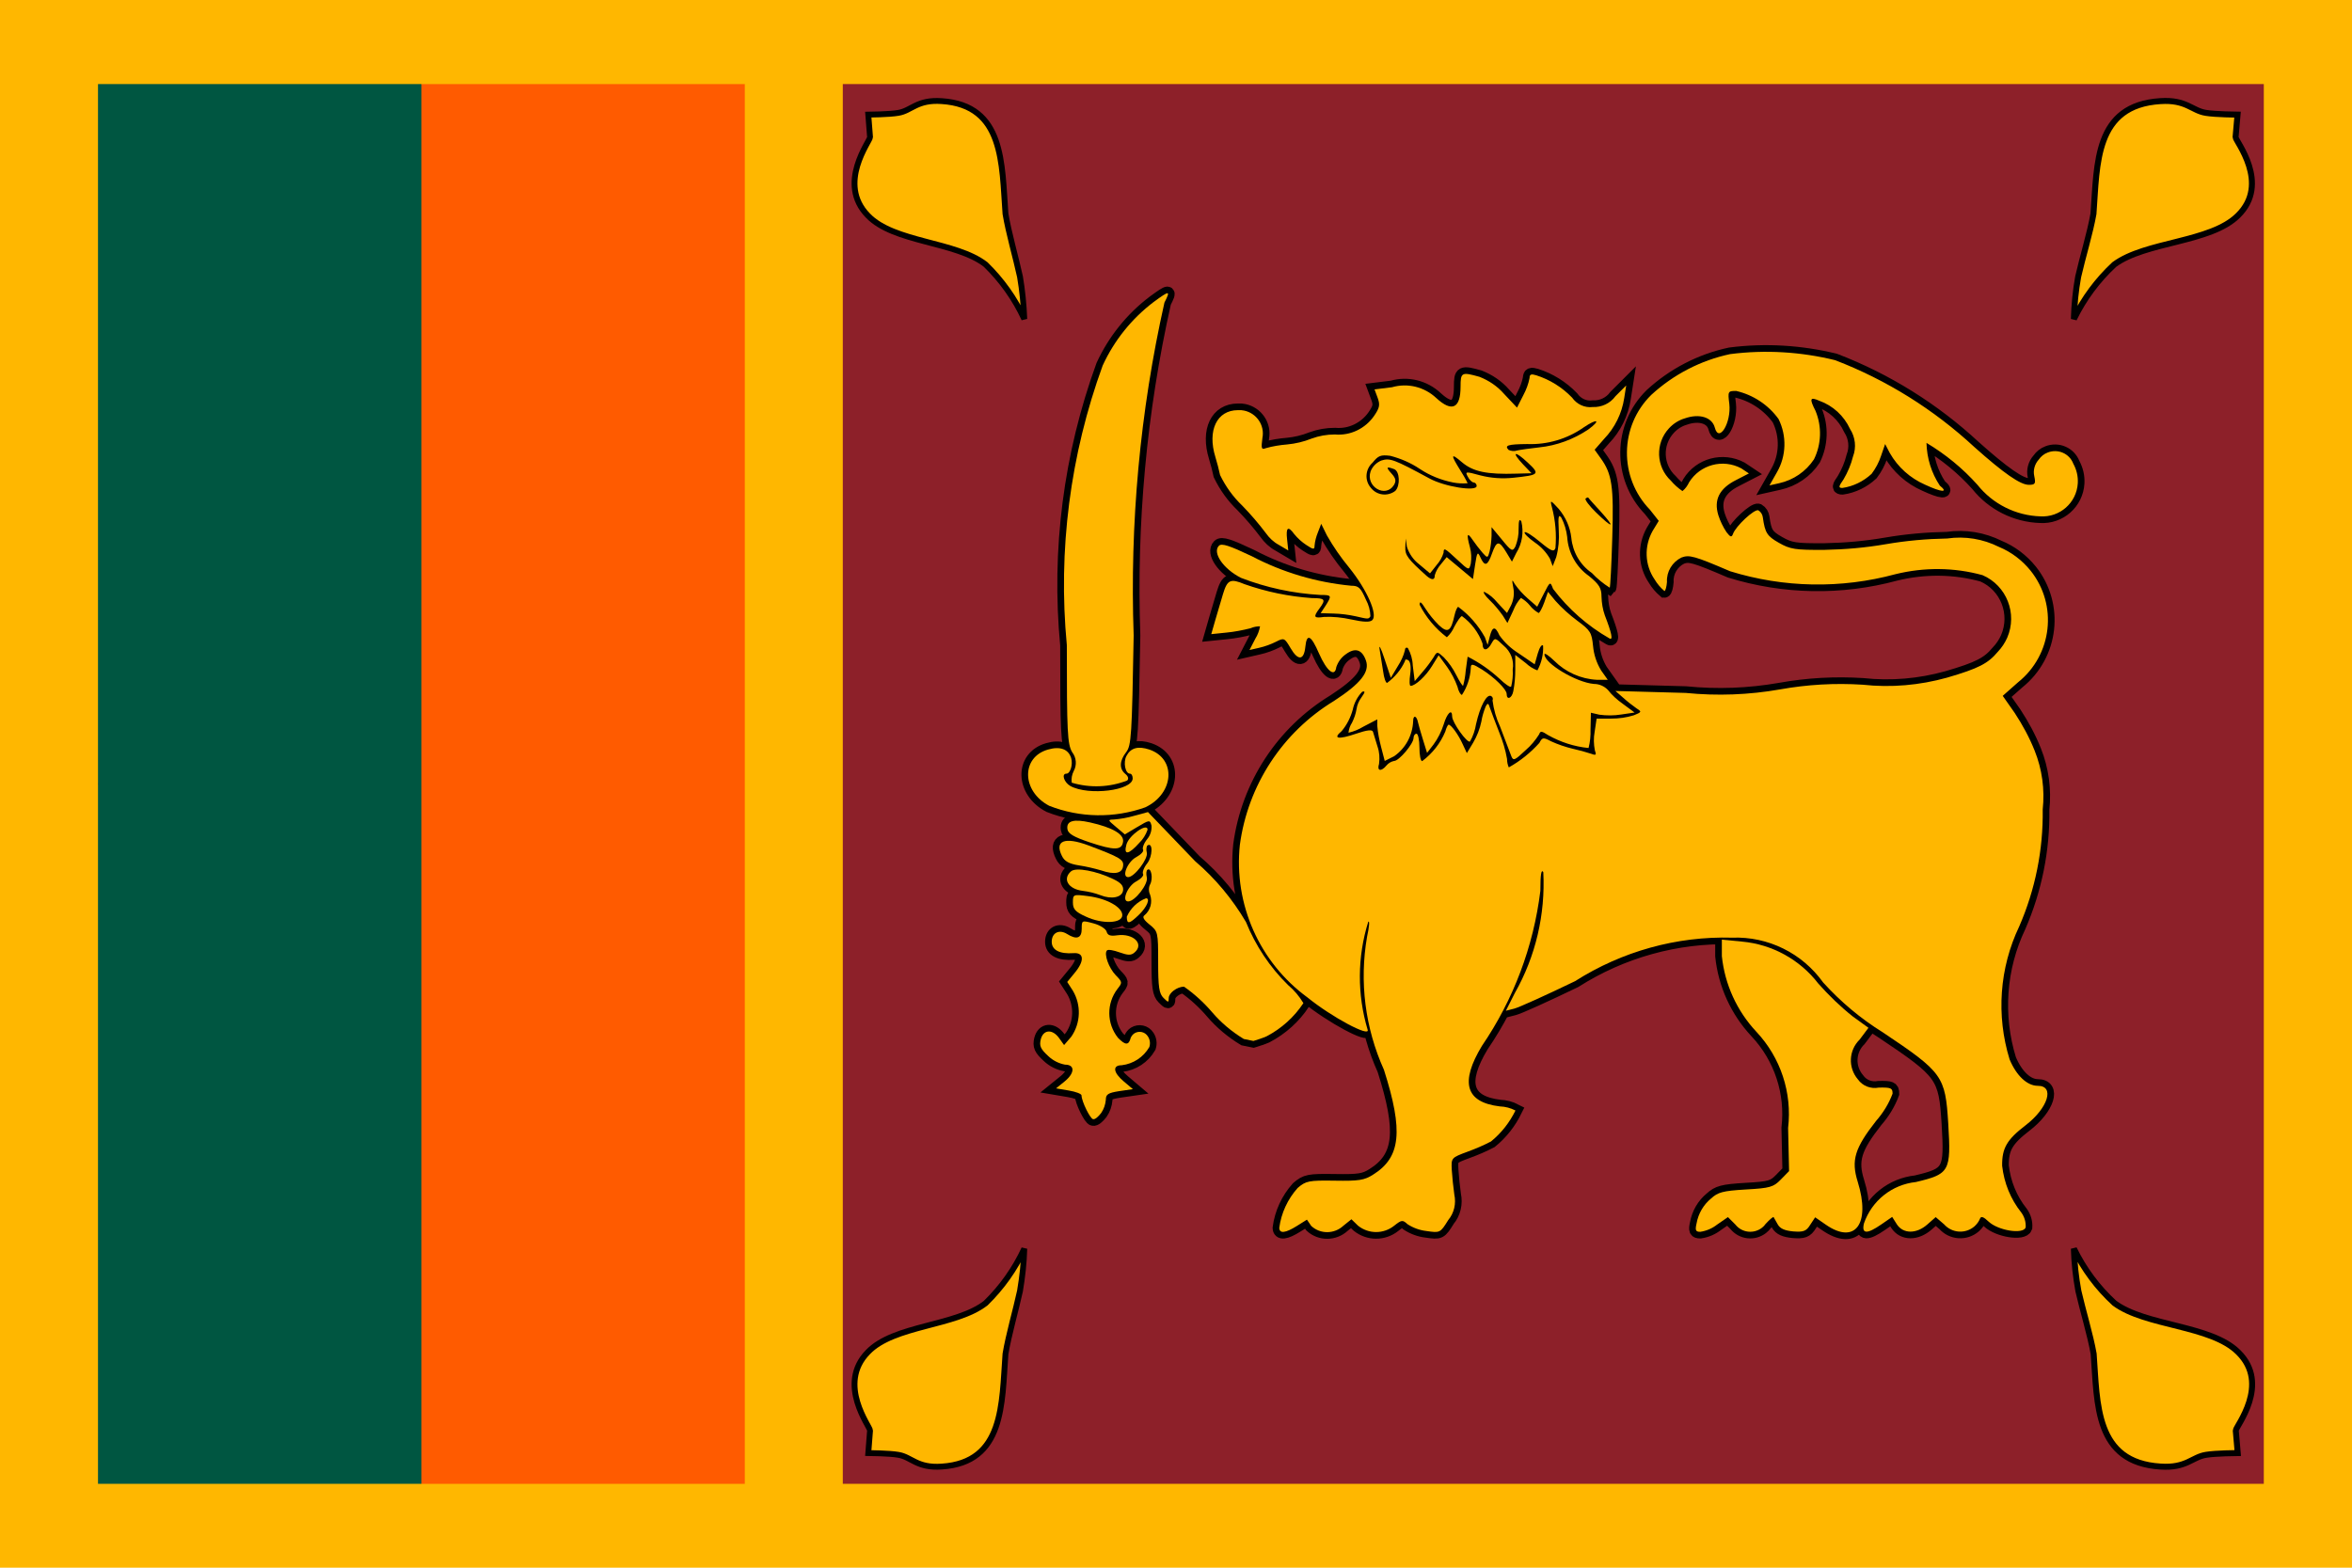 <?xml version="1.0" encoding="utf-8"?>
<!-- Generator: Adobe Illustrator 22.0.1, SVG Export Plug-In . SVG Version: 6.00 Build 0)  -->
<svg version="1.2" baseProfile="tiny" id="Layer_1" xmlns="http://www.w3.org/2000/svg" xmlns:xlink="http://www.w3.org/1999/xlink"
	 x="0px" y="0px" viewBox="0 0 1200 800" xml:space="preserve">
<g id="Layer_2_1_">
	<g id="Layer_1-2">
		<g id="Layer_2-2">
			<g id="_0">
				<rect fill="#FFB700" width="1200" height="800"/>
				<path fill="#FF5B00" d="M50,400L215,42.9h165v714.3H215L50,400z"/>
				<rect x="50" y="42.9" fill="#005641" width="165" height="714.3"/>
				<rect x="430" y="42.9" fill="#8D2029" width="725" height="714.3"/>
				<path id="leaf" fill="#FFB700" stroke="#000000" stroke-width="3.055" d="M1058.1,637.2c5.1,10.5,12.1,19.9,20.7,27.8
					c16.1,11.9,49.1,11.1,63.1,25c16.8,16.4-1.3,38.1-1.2,40l1,11.5c0,0-11.3,0.1-16.1,0.9c-7.2,1.1-10,6.9-23.3,6
					c-33.5-2.1-32.2-32-34.1-57.5c-1.7-9.7-5.6-22.4-7.8-32.1C1059.1,651.7,1058.3,644.5,1058.1,637.2L1058.1,637.2z"/>
				<path id="leaf-2" fill="#FFB700" stroke="#000000" stroke-width="2.978" d="M522.6,637.2c-4.8,10.4-11.5,19.8-19.7,27.8
					c-15.3,11.9-46.8,11.1-60.1,25c-16,16.4,1.2,38.1,1.1,40l-0.9,11.5c0,0,10.8,0.1,15.3,0.9c6.8,1.1,9.5,6.9,22.2,6
					c31.9-2.1,30.6-32,32.5-57.5c1.6-9.7,5.3-22.4,7.4-32.1C521.6,651.7,522.4,644.5,522.6,637.2L522.6,637.2z"/>
				<path id="leaf-3" fill="#FFB700" stroke="#000000" stroke-width="3.055" d="M1058.1,162.8c5.1-10.5,12.1-19.9,20.6-27.8
					c16.1-11.9,49.1-11.1,63.1-25c16.8-16.4-1.3-38.1-1.2-40l1-11.5c0,0-11.3-0.1-16.1-0.9c-7.2-1.1-10-6.9-23.3-6
					c-33.5,2.1-32.2,32-34.1,57.5c-1.7,9.7-5.6,22.4-7.8,32.1C1059,148.3,1058.3,155.5,1058.1,162.8L1058.1,162.8z"/>
				<path id="leaf-4" fill="#FFB700" stroke="#000000" stroke-width="2.978" d="M522.6,162.8c-4.8-10.4-11.5-19.8-19.7-27.8
					c-15.3-11.9-46.8-11.1-60.1-25c-16-16.4,1.2-38.1,1.1-40L443,58.5c0,0,10.8-0.1,15.3-0.9c6.8-1.1,9.5-6.9,22.2-6
					c31.9,2.1,30.6,32,32.5,57.5c1.6,9.7,5.3,22.4,7.4,32.1C521.6,148.3,522.3,155.5,522.6,162.8L522.6,162.8z"/>
				<g id="lion">
					<path fill="#FFB700" stroke="#000000" stroke-width="6.787" d="M661.7,625.6l5.1-3.2l2.2,3.2c4.6,4.3,11.8,4.2,16.4-0.1
						l4.1-3.3l3.4,3.3c5.4,4.3,13,4.3,18.4,0c3.8-3,4.3-3.1,6.8-0.8c2.9,1.9,6.2,3.1,9.7,3.5c6.9,1,7,1,11.1-5.6
						c3-3.6,4.1-8.4,3.1-13c-0.5-3.5-1.1-9.2-1.3-12.6c-0.3-6.1-0.3-6.2,8.1-9.3c4.1-1.5,8.1-3.2,11.9-5.2
						c5.3-4.3,9.5-9.7,12.5-15.8c-2.5-1.3-5.2-2-8-2.1c-17.5-2.1-20.4-12.2-9.1-30.9c16.1-23.6,26.3-50.7,29.8-79.1
						c0-8.4,0.5-11.3,1.5-9.5c1.1,21.5-3.9,42.9-14.5,61.6l-4.6,9.1l4.3-1.1c2.4-0.6,16.3-6.9,31-14c23.9-15.2,51.8-23,80.1-22.2
						c18.4-0.7,35.8,7.9,46.5,22.9c8.9,9.8,19.1,18.4,30.4,25.4c30.6,20.5,31.9,22.3,33.4,46.5c1.5,24.5,0.7,25.8-16.5,29.9
						c-12.2,1.3-22.5,9.5-26.5,21.1c-1.3,5.5,1.5,5.6,8.9,0.5l5.5-3.8l2.4,3.8c3.2,4.9,10,5,15.6,0l4.2-3.7l4.3,3.7
						c4,4.5,10.9,5,15.5,1c1.2-1.1,2.2-2.4,2.8-3.9c0.5-1.4,1.8-1,4.4,1.5c4.9,4.6,17.6,6.6,18.9,3c0.2-2.7-0.6-5.4-2.2-7.6
						c-5.5-6.9-8.8-15.1-9.8-23.9c-0.1-9,2.4-13.3,11.9-20.6c11.5-8.8,15.1-20.2,6.3-20.2c-5.4,0-10.9-5.1-14.4-13.5
						c-6.9-22.4-5.2-46.6,4.9-67.8c8.2-18.8,12.3-39.2,12-59.7c1.1-10.2-0.3-20.5-4.1-30c-2.7-6.8-6.2-13.2-10.2-19.3l-6.1-8.7
						l7.8-6.9c17.5-14,20.4-39.5,6.4-57c-4.3-5.3-9.8-9.5-16.1-12.1c-8.2-4.1-17.3-5.6-26.4-4.3c-10.5,0.2-20.9,1.1-31.3,2.9
						c-10.4,1.8-20.8,2.7-31.3,2.9c-15,0.1-17.5-0.3-23.3-3.6c-6-3.4-7.1-5.1-8.2-13c-0.2-1.5-1-2.8-2.3-3.6
						c-2.1-0.7-11.5,8.1-12.9,12c-0.7,1.9-1.3,1.8-3.3-0.8c-1.8-2.7-3.2-5.6-4.2-8.7c-2.4-7.8,0.5-13.6,9-17.9l6.6-3.4l-3.9-2.6
						c-9.4-5-21-1.9-26.6,7.1c-0.8,1.7-1.9,3.3-3.4,4.5c-2.2-1.5-4.2-3.3-5.9-5.3c-7.6-7.1-8.1-19-1-26.7c2.2-2.4,5-4.2,8.1-5.1
						c7.4-2.6,13.9-0.6,15.3,4.7c2.1,8.1,8.5-2.5,7.4-12.1c-0.8-6.4-0.7-6.6,3.5-6.6c8.7,2,16.4,7.1,21.6,14.3
						c4.3,8.6,4,18.9-0.8,27.2l-3.8,6.7l4.9-1.1c7.3-1.6,13.7-6,17.8-12.2c3.8-7.7,4.1-16.7,0.8-24.7c-3.2-6.3-2.9-7.3,1.9-5.2
						c7,2.5,12.6,7.7,15.7,14.4c2.7,4.2,3.3,9.4,1.5,14.1c-1,4.1-2.7,8-4.8,11.6c-2.6,3.7-2.7,4.4-0.6,4.4
						c5.6-0.8,10.8-3.4,14.9-7.2c2.1-2.8,3.7-5.8,4.8-9.1l2.1-6.1l2.4,4.6c4.1,7.2,10.4,12.8,17.9,16.1c8.6,4,12.2,4.2,7.6,0.5
						c-4.3-6.5-6.6-14-6.8-21.8c9.7,5.8,18.5,13,26,21.4c7.8,9.8,19.6,15.7,32.1,16.1c9.9,0.6,18.5-6.9,19.1-16.9
						c0.2-3.5-0.6-6.9-2.3-10c-2-5.2-7.8-7.7-13-5.7c-1.9,0.7-3.5,2-4.6,3.6c-2.1,2.3-3,5.5-2.3,8.5c0.8,3.8,0.5,4.4-2.8,4.4
						c-4.3,0-12.8-5.9-27.8-19.3c-20.6-19.1-44.7-34.2-71-44.3c-17.5-4.3-35.7-5.4-53.6-3.1c-15,3.2-28.9,10.4-40.2,20.8
						c-16.3,16-16.6,42.2-0.7,58.6l4.5,5.7l-3.1,5.1c-4.4,7.8-4.1,17.4,1,24.8c1.3,2.2,3,4.2,5,5.9c0.5,0,1.1-2.1,1.3-4.6
						c-0.3-5.3,2.7-10.2,7.4-12.5c4-1.5,6.6-0.8,24.8,7c27.4,8.5,56.7,9,84.4,1.5c14.6-3.6,29.9-3.5,44.4,0.5
						c12.3,5.3,17.9,19.6,12.6,31.9c-1.2,2.7-2.8,5.1-4.8,7.2c-5,6-9.8,8.5-25.9,13.2c-14,3.9-28.6,5.2-43.1,3.6
						c-14.1-0.9-28.2-0.1-42.1,2.4c-15.9,2.8-32.1,3.4-48.1,1.8l-35.9-1l4,3.5c2.1,1.9,4.4,3.7,6.8,5.4c2.7,1.7,2.6,1.9-1.4,3.5
						c-3.8,1.2-7.7,1.7-11.7,1.7h-7.3l-1,6.7c-0.6,3.2-0.5,6.4,0.1,9.5c0.9,2.3,0.6,2.7-1.7,1.8c-3.1-1-6.3-1.9-9.5-2.6
						c-3.8-0.9-7.6-2.2-11.1-3.8c-4-2.1-4.5-2.1-6,0.8c-4.5,5-9.7,9.2-15.6,12.5c-0.6-1.3-0.9-2.8-0.9-4.3c-0.8-4.7-2.2-9.2-4-13.6
						c-2-5.1-4.1-10.7-4.7-12.4c-0.8-2.6-1.2-2.7-2.2-0.8c-1,2.5-1.8,5.1-2.2,7.7c-0.8,3.8-2.2,7.4-4.2,10.8l-3.2,5.3l-2.1-4.5
						c-2.2-4.9-5.9-10-7.2-10c-0.4,0-1.2,1.6-1.7,3.5c-2.5,6-6.6,11.2-11.8,15.1c-0.8,0-1.4-3.1-1.4-7c0-3.8-0.7-7-1.5-7
						s-1.5,1-1.5,2.2c0,2.9-7.4,11.7-9.9,11.7c-1.5,0.3-2.9,1.1-3.9,2.3c-2.7,3.3-5,2.9-3.8-0.8c0.4-3,0.2-6-0.8-8.9l-2.3-7.5
						c-0.4-1.2-3-0.9-8.6,1c-9.1,3.1-12.1,2.6-7.4-1.3c2.7-3.2,4.6-7,5.7-11c0.7-3.4,2.4-6.6,4.8-9.1c1.6-0.5,1.6,0.1-0.4,2.9
						c-1.3,1.8-2.2,3.8-2.5,6c-0.4,2.4-1.2,4.7-2.3,6.9c-1,1.5-1.6,3.3-1.8,5.1c2.7-0.6,5.3-1.7,7.6-3.1l7.1-3.7v3.3
						c0.3,3.6,1,7.1,1.9,10.6l1.9,7.3l4.8-2.4c5.9-4.1,9.4-10.7,9.7-17.9c0-3.3,1.8-2.9,2.5,0.7c0.2,1,1.3,4.9,2.5,8.7l2.1,6.8
						l3.3-4.3c2.3-3.1,4-6.6,5.2-10.3c1.7-5.7,4.3-8.2,4.3-4c0,3,7.6,13.7,9.1,12.8c1.6-2.8,2.6-5.8,3.1-8.9
						c2.1-9.3,5.5-15.6,7.7-14.3c0.8,0.4,1.1,1.4,0.7,2.2c0.6,4.7,1.9,9.2,3.9,13.5l5.7,15c1,2.5,1.8,2.1,7.3-3.1
						c2.7-2.3,5-5.1,6.9-8.1c0.6-1.8,1.3-1.7,4.5,0.4c6.4,3.6,13.4,5.9,20.7,6.6c0.8-3.1,1.1-6.3,1-9.4l0.2-8.6l4.3,1
						c3.7,0.5,7.5,0.5,11.2-0.1l6.8-1l-6.1-4.5c-2.8-2-5.4-4.3-7.5-7c-1.9-2-4.5-3.1-7.2-3.1c-9.1-0.8-25.2-10.5-25.2-15.1
						c0-0.9,2.2,0.6,5,3.3c5.8,5.8,13.6,9.3,21.8,9.7h5.5l-3.4-4.8c-2.3-3.8-3.7-8-4.1-12.4c-0.7-6.9-1.3-8-8.1-13
						c-4-3-7.8-6.4-11.1-10.1l-3.8-4.6l-1.9,5.4c-1.1,3-2.4,5.4-2.9,5.4c-1.7-1-3.3-2.3-4.5-3.9c-1.2-1.5-2.8-2.8-4.5-3.8
						c-1.7,1.9-3,4-3.9,6.4l-3,6.4l-2.3-3.7c-2-2.8-4.2-5.5-6.7-7.9c-2.4-2.3-3.7-4.3-2.8-4.3c2.6,1.3,4.8,3.2,6.6,5.4l5,5.4l2.1-4
						c1.3-2.8,1.7-5.9,1.1-8.9c-0.8-4.3-0.7-4.5,0.8-1.8c1.9,2.7,4.1,5.1,6.6,7.3l4.8,4.2l3.3-6.5c3.3-6.5,3.3-6.5,4.8-2.6
						c7.8,10.3,17.6,18.9,28.8,25.3c1.9,1.1,1.1-2.8-2.4-11.8c-1.1-3.1-1.6-6.3-1.7-9.6c0-4.3-1.2-6.2-6.3-10.4
						c-6.6-4.6-10.7-12-11.2-20c-0.4-3.4-1.4-6.7-2.9-9.7c-1.5-2.1-1.8-1-1.4,6.4c0.3,4.6-0.1,9.2-1.3,13.6l-1.8,4.6l-1.4-3.8
						c-1.9-3.3-4.5-6.1-7.6-8.2c-3.4-2.4-5.8-4.8-5.3-5.3s4,1.7,7.8,4.9c5.8,4.8,7.1,5.3,7.9,3.2c0.6-7,0-14.1-1.8-20.9
						c-1-3.8-0.8-3.8,3.5,0.9c3.5,4.2,5.8,9.3,6.4,14.7c0.7,7.3,4.5,13.9,10.5,18c2.7,2.9,5.8,5.4,9.1,7.5
						c0.3-0.3,0.9-11.8,1.3-25.5c0.8-26.3-0.1-32.6-6-40.7l-3-4.2l4.8-5.5c5.5-5.7,9.1-13,10.3-20.9l1-6.4l-5.5,5.5
						c-2.7,3.7-7.1,5.7-11.6,5.5c-4.1,0.5-8.1-1.4-10.5-4.8c-5.1-5.3-11.4-9.2-18.3-11.4c-2.6-0.8-3.4-0.5-3.4,1.4
						c-0.6,3.1-1.7,6-3.2,8.8l-3.2,6.3l-6.6-7c-3.4-3.9-7.7-6.8-12.5-8.7c-9.2-2.6-9.7-2.3-9.7,5c0,11.1-4.4,13.2-12.4,5.8
						c-6.1-5.7-14.6-7.8-22.6-5.5l-8.9,1.1l1.6,4.3c1.3,3.6,1,5.1-1.8,9.2c-4.5,6.5-12.1,10.2-20,9.5c-4.1,0-8.1,0.7-11.9,2.1
						c-4,1.6-8.2,2.6-12.5,3c-3.7,0.3-7.4,0.9-10.9,1.9c-2.2,0.9-2.4,0.2-1.7-5.2c1.3-6.5-3-12.7-9.4-14c-1-0.2-2-0.3-3.1-0.2
						c-10.7,0-15.7,10.3-11.5,23.9c0.8,2.6,1.9,6.7,2.4,9.2c2.8,5.8,6.6,11.1,11.3,15.6c4.3,4.4,8.4,9.2,12.1,14.1
						c1.7,2.4,3.9,4.5,6.5,5.9l4.9,2.9l-0.6-5.6c-0.7-6.2,0.5-7.1,3.6-2.8c1.8,2.2,3.9,4.1,6.2,5.6c3.6,2.4,4.2,2.4,4.2,0.4
						c0.2-2.3,0.8-4.6,1.7-6.8l1.7-4.4l2.9,5.9c3.3,5.8,7.1,11.3,11.4,16.5c9.1,11.3,14.6,23.9,11.8,26.7c-1.2,1.2-4.3,1.1-10.8-0.3
						c-4.5-1-9.2-1.5-13.8-1.3c-5.3,0.8-5.7,0.1-2.4-4.3c3.4-4.6,2.9-5.3-3.8-5.3c-11.7-0.8-23.3-3.2-34.4-7.1c-7.2-3-8.8-2.3-11,5
						l-3.9,13.2l-2.1,7.3l7.8-0.8c4.1-0.4,8.2-1.2,12.2-2.2c1.6-0.7,3.2-1,4.9-1c-0.4,2.2-1.2,4.4-2.4,6.3l-3,5.8l4.8-1.1
						c3.1-0.7,6.1-1.8,8.9-3.2c3.9-2,4.2-1.9,7.3,3.4c3.8,6.5,6.8,6.2,7.5-0.7c0.7-7.1,2.9-6.1,7,3.4c4,9.1,8.1,12.3,8.8,6.9
						c0.9-2.6,2.5-4.9,4.8-6.5c4.8-3.6,8.3-2.5,10.3,3.1c2.1,5.8-2.6,11.8-16.3,20.7c-26.3,16-43.9,43-48,73.4
						c-3.2,30.3,10,60,34.5,77.9c12.3,10,32,20.5,30.7,16.5c-5.4-18-5.3-37.2,0.3-55.1c0.8-0.8,0.5,2.6-0.6,7.6
						c-4,23-1,46.6,8.6,67.9c10,31.3,8.6,44.7-5.5,53.5c-4.5,2.9-7.4,3.3-19.6,3.1c-13.2-0.2-14.7,0.1-18.9,3.7
						c-5.1,5.7-8.4,12.8-9.4,20.4C652.8,629.6,655.8,629.3,661.7,625.6L661.7,625.6z"/>
					<path fill="#FFB700" stroke="#000000" stroke-width="6.787" d="M876.1,624.9l5.5-3.8l3.8,3.8c3.3,4.2,9.4,4.9,13.6,1.6
						c0.7-0.5,1.3-1.2,1.8-1.9c2.1-2.3,3.9-3.8,4.1-3.5l2.1,3.7c1.2,2.2,3.6,3.2,7.9,3.6c5.2,0.4,6.7-0.1,8.7-3.4l2.5-3.8l5.5,3.8
						c14.9,10.3,22.9-0.5,16.2-22c-3.4-10.9-1.5-17.1,9.4-31c3.6-4.1,6.5-8.8,8.4-13.9c0-2.9-0.8-3.2-7-3.1
						c-4.1,0.8-8.3-0.8-10.7-4.2c-5.1-6-4.7-14.8,0.9-20.3l4.5-6l-8-5.8c-6.3-5-12.2-10.7-17.6-16.8c-9.4-12.2-23.5-20-38.9-21.4
						l-10.3-1v8.4c1.5,14.5,7.7,28,17.6,38.6c12.4,13.2,18.3,31.1,16.2,49.1l0.5,22l-4.2,4.3c-3.8,3.9-5.5,4.4-17.9,5.1
						c-11.8,0.7-14.2,1.4-17.7,4.6c-3.9,3.2-6.5,7.7-7.4,12.7c-0.8,3.5-0.5,4.3,1.9,4.3C870.8,628.1,873.7,626.8,876.1,624.9
						L876.1,624.9z"/>
					<path fill="#FFB700" stroke="#000000" stroke-width="6.787" d="M561.8,568c1.4-2,2.2-4.4,2.4-6.8c0-2.8,1.2-3.5,6.9-4.4l6.9-1
						l-4.6-3.9c-5.5-4.6-5.9-8.3-1.1-8.3c5.9-0.7,11.1-4.1,14.1-9.3c0.6-1.9,0.3-3.9-0.8-5.5c-1.5-2.3-4.5-2.9-6.8-1.5
						c-0.9,0.6-1.5,1.4-1.9,2.3c-1,3.9-2.7,3.9-6.5,0c-5.8-7.3-5.9-17.5-0.3-24.9c2.6-3.3,2.6-3.5-0.8-7c-3.6-3.7-6.2-11-4.5-12.7
						c0.5-0.6,3.4-0.1,6.4,1c4.2,1.5,5.9,1.6,7.6,0.1c5.2-4.3-0.5-10-8.9-8.8c-3.4,0.5-4.8,0-5.3-1.9c-0.4-1.4-3.3-3.3-6.7-4.2
						c-6-1.6-6-1.6-6,2.8c0,4.8-2.6,5.7-7.5,2.6c-4-2.5-7.8-0.6-7.8,4c0,4.2,4,6.3,11.1,5.8c5.5-0.4,5.7,4,0.5,10.2l-3.7,4.5
						l2.9,4.5c4.3,7.3,4,16.4-0.8,23.4l-3.7,4.3l-2.5-3.5c-3.4-4.8-8.1-4.5-9.4,0.6c-0.8,3.4-0.1,4.9,3.8,8.5
						c2.4,2.3,5.4,3.8,8.6,4.4c5.2,0,5,4.4-0.4,8.7l-4.2,3.4l6.5,1.1c3.6,0.6,6.5,1.7,6.5,2.5c0,3,4.5,12.1,5.9,12.1
						C558.7,571.4,560.4,569.8,561.8,568L561.8,568z"/>
					<path fill="#FFB700" stroke="#000000" stroke-width="6.787" d="M646.3,528.8c7.6-4,14-9.8,18.7-16.9c-2.1-3.5-4.7-6.6-7.8-9.2
						c-9.3-9.1-16.6-20.1-21.5-32.2c-6.9-11.7-15.6-22.2-25.9-31l-24.1-25.1l-7,1.9c-3.4,1-6.9,1.6-10.4,1.9
						c-3.2,0.1-3.2,0.2,1.1,3.8l4.5,3.8l6.4-3.8c6.2-3.7,6.4-3.7,7.2-0.7c0.2,2.5-0.6,5-2.2,6.9c-1.7,2.1-2.6,4.6-2.1,5.4
						c0.5,0.8-1.1,2.5-3.5,3.8c-4.5,2.4-7.6,10.2-4.1,10.2c3.2,0,10.3-9.4,9.5-12.5c-0.4-1.6-0.2-3.3,0.4-3.7
						c2.8-1.7,2.6,5.6-0.2,9.2c-1.7,2.1-2.6,4.6-2.1,5.4c0.5,0.8-1.1,2.5-3.5,3.8c-4.5,2.4-7.6,10.2-4.1,10.2s10.4-9,9.5-12.3
						c-0.4-1.8-0.3-3.5,0.4-3.9c1.9-1.2,2.9,4.6,1.3,7.5c-0.8,1.6-0.8,3.6,0,5.3c1.3,3.8,0.2,7.9-2.9,10.5c-1.2,0.8-0.4,2.3,2.6,4.7
						c4.3,3.5,4.4,3.8,4.4,19.1c0,12.8,0.5,16.1,2.7,18.3c2.5,2.5,2.7,2.5,2.7,0.1c0-2.6,4.3-5.8,7.8-5.8c5.3,3.7,10.1,8.1,14.3,13
						c4.6,5.4,10.1,10,16.2,13.7l4.9,1C641.7,530.5,644.1,529.8,646.3,528.8z"/>
					<path fill="#FFB700" stroke="#000000" stroke-width="6.787" d="M572.6,467c0-4.1-7.9-8.5-17.4-9.7c-7.6-1-7.8-0.9-7.8,3.2
						c0,3.4,1.2,4.8,6.5,7.2C562.4,471.7,572.6,471.3,572.6,467z"/>
					<path fill="#FFB700" stroke="#000000" stroke-width="6.787" d="M581.3,466.6c3.9-3.8,5.7-8.2,3.4-8.2
						c-4.4,1.7-7.9,5.1-9.8,9.4C574.9,471.8,576.2,471.6,581.3,466.6z"/>
					<path fill="#FFB700" stroke="#000000" stroke-width="6.787" d="M573,454.4c0.3-2.3-1-3.9-5-5.8c-8.7-4.2-19-6.1-21.5-4
						c-4.6,3.9-1.5,9.1,5.9,10c3.1,0.4,6.1,1.1,9,2.2C567.1,459.1,572.5,458,573,454.4z"/>
					<path fill="#FFB700" stroke="#000000" stroke-width="6.787" d="M573,442c0.5-3.3-1.5-4.5-17.7-10.6
						c-12.1-4.5-17.4-2.4-13.5,5.4c1.3,2.7,3.6,4,8.6,4.8c3.9,0.6,7.7,1.5,11.5,2.6C568.6,446.5,572.6,445.7,573,442L573,442z"/>
					<path fill="#FFB700" stroke="#000000" stroke-width="6.787" d="M581.1,430.3c2-1.9,3.5-4.3,4.4-6.9c0-3.8-9.6,2.9-10.8,7.6
						C573.2,436.5,575.7,436.3,581.1,430.3z"/>
					<path fill="#FFB700" stroke="#000000" stroke-width="6.787" d="M573,429.5c0.5-3.8-5.3-7.2-16.8-9.8
						c-8.5-1.9-12.2-0.8-11.6,3.4c0.3,2.3,3.2,4,11.2,6.7C568.6,434.1,572.4,434,573,429.5L573,429.5z"/>
					<path fill="#FFB700" stroke="#000000" stroke-width="6.787" d="M584.3,412c14.8-7,16-24.8,2.1-29.5c-5.8-1.9-9.5-0.9-11.7,3.3
						c-1.7,3.2-0.6,9,1.8,9c0.8,0,1.4,1.1,1.4,2.4c0,6.2-22.5,9-31.8,3.9c-3.2-1.8-4.7-6.3-2-6.3c2,0,3.4-4.7,2.4-8
						c-1.4-4.5-5.6-6.1-11.8-4.3c-13.8,3.9-13.5,21.3,0.6,28.7C551.1,417.4,568.5,417.6,584.3,412L584.3,412z"/>
					<path fill="#FFB700" stroke="#000000" stroke-width="6.787" d="M575.1,398.3c0.9-0.9,0.5-2.2-1-3.4c-3.1-2.6-3-6.6,0.5-11.1
						c2.6-3.4,2.9-8.4,3.8-59.5c-2-57.1,3.2-114.2,15.7-169.9c3.2-6.3,2.7-6.3-5.5-0.3c-11.2,8.5-20.1,19.6-26,32.4
						c-16.6,45.6-22.9,94.3-18.3,142.7c0,44.6,0.3,50.4,2.7,54.6c2.2,2.8,2.5,6.6,0.8,9.7c-0.9,1.8-1.3,3.8-1,5.9
						C556.1,402.2,566.1,401.8,575.1,398.3L575.1,398.3z"/>
					<path fill="#FFB700" stroke="#000000" stroke-width="6.787" d="M699.2,314.5c-0.1-3-0.9-5.9-2.3-8.5c-2.7-6.1-3.7-7.1-7.5-7.1
						c-17.8-1.7-35-6.8-50.8-15.1c-11.4-5.4-15.3-6.7-16.7-5.3c-3.5,3.5,2.3,11.9,11.3,16.4c12.9,5,26.5,7.9,40.4,8.7
						c5.9,0,6,0.3,2.7,5.5l-2.5,3.8l6.7,0.2c3.8,0.1,7.5,0.6,11.2,1.4C698.2,316,698.2,316,699.2,314.5L699.2,314.5z"/>
					<path stroke="#000000" stroke-width="6.787" d="M768.7,354.1c0-2.3-6.2-8.4-12.5-12.4c-5-3.1-5.8-3.2-5.8-0.7
						c-0.3,4.8-1.8,9.5-4.5,13.6c-0.7,0-1.8-1.9-2.3-4.2c-1.3-3.6-3.1-7-5.3-10.1l-4.3-5.9l-3.4,5.5c-3.1,5.1-8.5,10.1-10.9,10.1
						c-0.6,0-0.7-2.7-0.2-6c0.5-3.6,0.1-6.4-1-7.1c-1.1-0.6-1.7-0.4-1.7,0.5c-2,4.4-5.2,8.2-9.1,11.1c-0.7,0-1.6-2.6-2-5.8
						c-0.5-3.2-1.3-8.2-1.8-11.2c-0.5-3,0.6-1,2.4,4.5l3.3,9.9l3.6-6c1.6-2.5,2.9-5.2,3.6-8.1c0-1.1,0.7-1.6,1.5-1.1
						c1.5,2.7,2.4,5.8,2.5,8.9l1,8l4-4.7c2.1-2.4,4-5,5.7-7.6c1.7-2.9,1.8-2.9,5.1,0.1c2.6,2.7,4.7,5.7,6.4,9.1
						c1.7,3.3,3.2,5.7,3.5,5.4c0.7-2.5,1.1-5,1.3-7.5l1-7.3c6,3,11.4,6.8,16.3,11.3c2.8,2.7,5.4,4.5,5.9,4c0.7-2.8,1-5.8,0.8-8.7
						c0.8-4.6-1-9.2-4.6-12.2c-4.4-4.2-4.5-4.2-6.2-1.2c-2.1,4-4.6,4.1-4.6,0.1c-2-5.6-5.7-10.5-10.5-14c-0.6,0-2.3,2.4-3.9,5.4
						c-0.9,2.1-2.2,3.9-3.8,5.4c-5.8-4.4-10.6-10.1-13.9-16.6c0-2,0.8-1.5,2.9,1.9c2,3.1,4.3,5.9,6.9,8.5c4.6,4.3,6.2,3.2,8-5
						c0.5-2.3,1.4-4.3,1.9-4.3c5.6,4.1,10.2,9.4,13.6,15.5l1.4,3.9l1.1-4.3c1.3-5.2,2.8-5.4,4.9-0.6c2.6,3.7,6,6.8,9.8,9.2l8.2,5.6
						l1.6-5.6c0.9-3.1,2.1-4.8,2.7-3.9c0.2,4.4-0.8,8.7-2.9,12.6c-2.2-0.8-4.2-2.1-5.9-3.7l-5.4-4.2v7.5c0,3.7-0.3,7.4-1,11
						C771.4,356.4,768.7,357.5,768.7,354.1L768.7,354.1z"/>
					<path stroke="#000000" stroke-width="6.787" d="M728,294c-9.7-8.7-11.2-10.7-11-14.8l0.2-4.4l0.6,4.2c1.1,3.5,3.3,6.7,6.2,8.9
						l5.6,4.7l3.4-4.3c1.6-1.8,2.8-3.9,3.5-6.2c0.1-2.8,0.5-2.5,7.1,3.6c5.8,5.4,5.9,5.5,6.8,1.9c0.4-2.7,0.3-5.5-0.4-8.2
						c-1.9-7-1.5-8.1,1.4-3.8c1.6,2.3,3.3,4.5,5.1,6.6c2.4,2.7,2.6,2.6,3.5-0.8c0.6-2.6,0.9-5.3,1-8V269l5.3,6.4
						c4.9,6,5.4,6.2,6.9,3.4c1.1-2.9,1.7-5.9,1.6-9c0-4.2,0.4-5.3,1.4-3.7c1.3,5.5,0.4,11.3-2.6,16.1l-2.2,4.4l-2.9-4.8
						c-3.7-6.1-4.9-6-7.3,0.7c-2.2,6.3-3.7,6.8-5.9,1.9c-1.4-3.1-1.7-2.7-2.7,3.8l-1.1,7.3l-6.7-5.6l-6.7-5.6l-3,3.7
						c-1.4,1.6-2.5,3.5-3.1,5.6C732.1,296.1,730.5,296.1,728,294L728,294z"/>
					<path stroke="#000000" stroke-width="6.787" d="M814.4,261.6c-3.5-3.4-6-6.7-5.4-7.2c0.6-0.5,1.2-0.7,1.4-0.4
						c0.2,0.4,3.1,3.6,6.4,7.2C824.4,269.6,822.8,269.8,814.4,261.6z"/>
					<path stroke="#000000" stroke-width="6.787" d="M699.4,248.9c-3.3-3.8-2.8-9.5,0.9-12.8l0,0c2.9-3.6,4.1-4.1,9-3.5
						c5.4,1.4,10.5,3.6,15.1,6.7c5.1,3.4,10.9,5.7,16.9,6.9c2.5,0.5,5,0.6,7.5,0.4c-1.1-2.3-2.4-4.5-3.8-6.7c-5-8-4.8-8.9,0.8-4.1
						c5.7,4.9,12.7,6.4,28.1,5.9l7.5-0.2l-4.4-4.6c-6.1-6.5-4.2-7.1,2.5-0.8c6.3,5.9,5.9,6.3-7.4,7.7c-5.6,0.6-11.3,0.2-16.8-1.2
						c-7.6-2.1-7.9-2-6.4,0.7c0.8,1.6,2.2,2.9,3,2.9c0.9,0.1,1.5,0.9,1.5,1.8c0,3-16.4,0.4-24.2-3.9c-17.9-9.7-20.1-10.5-24.4-9.1
						c-2.5,1-4.5,3-5.5,5.5c-2.7,7.8,7.6,13.9,11.9,7c1.2-2,1-3.4-1.2-5.8c-3-3.3-2.7-3.8,1.3-2.3c2.9,1.1,3.2,8.4,0.6,11.1
						C708,253.5,702.4,252.8,699.4,248.9L699.4,248.9z"/>
					<path stroke="#000000" stroke-width="6.787" d="M769.7,229.6c-2.2-2.3-0.5-2.9,9.5-3c10.3,0.4,20.4-2.6,28.8-8.5
						c7.1-4.8,9-3.8,2.3,1.1c-7.5,5-16.1,8.2-25,9.1c-4.5,0.5-9.6,1.2-11.4,1.6C772.6,230.4,771.1,230.2,769.7,229.6L769.7,229.6z"
						/>
				</g>
				<g id="lion-2">
					<path fill="#FFB700" d="M661.7,625.6l5.1-3.2l2.2,3.2c4.6,4.3,11.8,4.2,16.4-0.1l4.1-3.3l3.4,3.3c5.4,4.3,13,4.3,18.4,0
						c3.8-3,4.3-3.1,6.8-0.8c2.9,1.9,6.2,3.1,9.7,3.5c6.9,1,7,1,11.1-5.6c3-3.6,4.1-8.4,3.1-13c-0.5-3.5-1.1-9.2-1.3-12.6
						c-0.3-6.1-0.3-6.2,8.1-9.3c4.1-1.5,8.1-3.2,11.9-5.2c5.3-4.3,9.5-9.7,12.5-15.8c-2.5-1.3-5.2-2-8-2.1
						c-17.5-2.1-20.4-12.2-9.1-30.9c16.1-23.6,26.3-50.7,29.8-79.1c0-8.4,0.5-11.3,1.5-9.5c1.1,21.5-3.9,42.9-14.5,61.6l-4.6,9.1
						l4.3-1.1c2.4-0.6,16.3-6.9,31-14c23.9-15.2,51.8-23,80.1-22.2c18.4-0.7,35.8,7.9,46.5,22.9c8.9,9.8,19.1,18.4,30.4,25.4
						c30.6,20.5,31.9,22.3,33.4,46.5c1.5,24.5,0.7,25.8-16.5,29.9c-12.2,1.3-22.5,9.5-26.5,21.1c-1.3,5.5,1.5,5.6,8.9,0.5l5.5-3.8
						l2.4,3.8c3.2,4.9,10,5,15.6,0l4.2-3.7l4.3,3.7c4,4.5,10.9,5,15.5,1c1.2-1.1,2.2-2.4,2.8-3.9c0.5-1.4,1.8-1,4.4,1.5
						c4.9,4.6,17.6,6.6,18.9,3c0.2-2.7-0.6-5.4-2.2-7.6c-5.5-6.9-8.8-15.1-9.8-23.9c-0.1-9,2.4-13.3,11.9-20.6
						c11.5-8.8,15.1-20.2,6.3-20.2c-5.4,0-10.9-5.1-14.4-13.5c-6.9-22.4-5.2-46.6,4.9-67.8c8.2-18.8,12.3-39.2,12-59.7
						c1.1-10.2-0.3-20.5-4.1-30c-2.7-6.8-6.2-13.2-10.2-19.3l-6.1-8.7l7.8-6.9c17.5-14,20.4-39.5,6.4-57c-4.3-5.3-9.8-9.5-16.1-12.1
						c-8.2-4.1-17.3-5.6-26.4-4.3c-10.5,0.2-20.9,1.1-31.3,2.9c-10.4,1.8-20.8,2.7-31.3,2.9c-15,0.1-17.5-0.3-23.3-3.6
						c-6-3.4-7.1-5.1-8.2-13c-0.2-1.5-1-2.8-2.3-3.6c-2.1-0.7-11.5,8.1-12.9,12c-0.7,1.9-1.3,1.8-3.3-0.8c-1.8-2.7-3.2-5.6-4.2-8.7
						c-2.4-7.8,0.5-13.6,9-17.9l6.6-3.4l-3.9-2.6c-9.4-5-21-1.9-26.6,7.1c-0.8,1.7-1.9,3.3-3.4,4.5c-2.2-1.5-4.2-3.3-5.9-5.3
						c-7.6-7.1-8.1-19-1-26.7c2.2-2.4,5-4.2,8.1-5.1c7.4-2.6,13.9-0.6,15.3,4.7c2.1,8.1,8.5-2.5,7.4-12.1c-0.8-6.4-0.7-6.6,3.5-6.6
						c8.7,2,16.4,7.1,21.6,14.3c4.3,8.6,4,18.9-0.8,27.2l-3.8,6.7l4.9-1.1c7.3-1.6,13.7-6,17.8-12.2c3.8-7.7,4.1-16.7,0.8-24.7
						c-3.2-6.3-2.9-7.3,1.9-5.2c7,2.5,12.6,7.7,15.7,14.4c2.7,4.2,3.3,9.4,1.5,14.1c-1,4.1-2.7,8-4.8,11.6c-2.6,3.7-2.7,4.4-0.6,4.4
						c5.6-0.8,10.8-3.4,14.9-7.2c2.1-2.8,3.7-5.8,4.8-9.1l2.1-6.1l2.4,4.6c4.1,7.2,10.4,12.8,17.9,16.1c8.6,4,12.2,4.2,7.6,0.5
						c-4.3-6.5-6.6-14-6.8-21.8c9.7,5.8,18.5,13,26,21.4c7.8,9.8,19.6,15.7,32.1,16.1c9.9,0.6,18.5-6.9,19.1-16.9
						c0.2-3.5-0.6-6.9-2.3-10c-2-5.2-7.8-7.7-13-5.7c-1.9,0.7-3.5,2-4.6,3.6c-2.1,2.3-3,5.5-2.3,8.5c0.8,3.8,0.5,4.4-2.8,4.4
						c-4.3,0-12.8-5.9-27.8-19.3c-20.6-19.1-44.7-34.2-71-44.3c-17.5-4.3-35.7-5.4-53.6-3.1c-15,3.2-28.9,10.4-40.2,20.8
						c-16.3,16-16.6,42.2-0.7,58.6l4.5,5.7l-3.1,5.1c-4.4,7.8-4.1,17.4,1,24.8c1.3,2.2,3,4.2,5,5.9c0.5,0,1.1-2.1,1.3-4.6
						c-0.3-5.3,2.7-10.2,7.4-12.5c4-1.5,6.6-0.8,24.8,7c27.4,8.5,56.7,9,84.4,1.5c14.6-3.6,29.9-3.5,44.4,0.5
						c12.3,5.3,17.9,19.6,12.6,31.9c-1.2,2.7-2.8,5.1-4.8,7.2c-5,6-9.8,8.5-25.9,13.2c-14,3.9-28.6,5.2-43.1,3.6
						c-14.1-0.9-28.2-0.1-42.1,2.4c-15.9,2.8-32.1,3.4-48.1,1.8l-35.9-1l4,3.5c2.1,1.9,4.4,3.7,6.8,5.4c2.7,1.7,2.6,1.9-1.4,3.5
						c-3.8,1.2-7.7,1.7-11.7,1.7h-7.3l-1,6.7c-0.6,3.2-0.5,6.4,0.1,9.5c0.9,2.3,0.6,2.7-1.7,1.8c-3.1-1-6.3-1.9-9.5-2.6
						c-3.8-0.9-7.6-2.2-11.1-3.8c-4-2.1-4.5-2.1-6,0.8c-4.5,5-9.7,9.2-15.6,12.5c-0.6-1.3-0.9-2.8-0.9-4.3c-0.8-4.7-2.2-9.2-4-13.6
						c-2-5.1-4.1-10.7-4.7-12.4c-0.8-2.6-1.2-2.7-2.2-0.8c-1,2.5-1.8,5.1-2.2,7.7c-0.8,3.8-2.2,7.4-4.2,10.8l-3.2,5.3l-2.1-4.5
						c-2.2-4.9-5.9-10-7.2-10c-0.4,0-1.2,1.6-1.7,3.5c-2.5,6-6.6,11.2-11.8,15.1c-0.8,0-1.4-3.1-1.4-7c0-3.8-0.7-7-1.5-7
						s-1.5,1-1.5,2.2c0,2.9-7.4,11.7-9.9,11.7c-1.5,0.3-2.9,1.1-3.9,2.3c-2.7,3.3-5,2.9-3.8-0.8c0.4-3,0.2-6-0.8-8.9l-2.3-7.5
						c-0.4-1.2-3-0.9-8.6,1c-9.1,3.1-12.1,2.6-7.4-1.3c2.7-3.2,4.6-7,5.7-11c0.7-3.4,2.4-6.6,4.8-9.1c1.6-0.5,1.6,0.1-0.4,2.9
						c-1.3,1.8-2.2,3.8-2.5,6c-0.4,2.4-1.2,4.7-2.3,6.9c-1,1.5-1.6,3.3-1.8,5.1c2.7-0.6,5.3-1.7,7.6-3.1l7.1-3.7v3.3
						c0.3,3.6,1,7.1,1.9,10.6l1.9,7.3l4.8-2.4c5.9-4.1,9.4-10.7,9.7-17.9c0-3.3,1.8-2.9,2.5,0.7c0.2,1,1.3,4.9,2.5,8.7l2.1,6.8
						l3.3-4.3c2.3-3.1,4-6.6,5.2-10.3c1.7-5.7,4.3-8.2,4.3-4c0,3,7.6,13.7,9.1,12.8c1.6-2.8,2.6-5.8,3.1-8.9
						c2.1-9.3,5.5-15.6,7.7-14.3c0.8,0.4,1.1,1.4,0.7,2.2c0.6,4.7,1.9,9.2,3.9,13.5l5.7,15c1,2.5,1.8,2.1,7.3-3.1
						c2.7-2.3,5-5.1,6.9-8.1c0.6-1.8,1.3-1.7,4.5,0.4c6.4,3.6,13.4,5.9,20.7,6.6c0.8-3.1,1.1-6.3,1-9.4l0.2-8.6l4.3,1
						c3.7,0.5,7.5,0.5,11.2-0.1l6.8-1l-6.1-4.5c-2.8-2-5.4-4.3-7.5-7c-1.9-2-4.5-3.1-7.2-3.1c-9.1-0.8-25.2-10.5-25.2-15.1
						c0-0.9,2.2,0.6,5,3.3c5.8,5.8,13.6,9.3,21.8,9.7h5.5l-3.4-4.8c-2.3-3.8-3.7-8-4.1-12.4c-0.7-6.9-1.3-8-8.1-13
						c-4-3-7.8-6.4-11.1-10.1l-3.8-4.6l-1.9,5.4c-1.1,3-2.4,5.4-2.9,5.4c-1.7-1-3.3-2.3-4.5-3.9c-1.2-1.5-2.8-2.8-4.5-3.8
						c-1.7,1.9-3,4-3.9,6.4l-3,6.4l-2.3-3.7c-2-2.8-4.2-5.5-6.7-7.9c-2.4-2.3-3.7-4.3-2.8-4.3c2.6,1.3,4.8,3.2,6.6,5.4l5,5.4l2.1-4
						c1.3-2.8,1.7-5.9,1.1-8.9c-0.8-4.3-0.7-4.5,0.8-1.8c1.9,2.7,4.1,5.1,6.6,7.3l4.8,4.2l3.3-6.5c3.3-6.5,3.3-6.5,4.8-2.6
						c7.8,10.3,17.6,18.9,28.8,25.3c1.9,1.1,1.1-2.8-2.4-11.8c-1.1-3.1-1.6-6.3-1.7-9.6c0-4.3-1.2-6.2-6.3-10.4
						c-6.6-4.6-10.7-12-11.2-20c-0.4-3.4-1.4-6.7-2.9-9.7c-1.5-2.1-1.8-1-1.4,6.4c0.3,4.6-0.1,9.2-1.3,13.6l-1.8,4.6l-1.4-3.8
						c-1.9-3.3-4.5-6.1-7.6-8.2c-3.4-2.4-5.8-4.8-5.3-5.3s4,1.7,7.8,4.9c5.8,4.8,7.1,5.3,7.9,3.2c0.6-7,0-14.1-1.8-20.9
						c-1-3.8-0.8-3.8,3.5,0.9c3.5,4.2,5.8,9.3,6.4,14.7c0.7,7.3,4.5,13.9,10.5,18c2.7,2.9,5.8,5.4,9.1,7.5
						c0.3-0.3,0.9-11.8,1.3-25.5c0.8-26.3-0.1-32.6-6-40.7l-3-4.2l4.8-5.5c5.5-5.7,9.1-13,10.3-20.9l1-6.4l-5.5,5.5
						c-2.7,3.7-7.1,5.7-11.6,5.5c-4.1,0.5-8.1-1.4-10.5-4.8c-5.1-5.3-11.4-9.2-18.3-11.4c-2.6-0.8-3.4-0.5-3.4,1.4
						c-0.6,3.1-1.7,6-3.2,8.8l-3.2,6.3l-6.6-7c-3.4-3.9-7.7-6.8-12.5-8.7c-9.2-2.6-9.7-2.3-9.7,5c0,11.1-4.4,13.2-12.4,5.8
						c-6.1-5.7-14.6-7.8-22.6-5.5l-8.9,1.1l1.6,4.3c1.3,3.6,1,5.1-1.8,9.2c-4.5,6.5-12.1,10.2-20,9.5c-4.1,0-8.1,0.7-11.9,2.1
						c-4,1.6-8.2,2.6-12.5,3c-3.7,0.3-7.4,0.9-10.9,1.9c-2.2,0.9-2.4,0.2-1.7-5.2c1.3-6.5-3-12.7-9.4-14c-1-0.2-2-0.3-3.1-0.2
						c-10.7,0-15.7,10.3-11.5,23.9c0.8,2.6,1.9,6.7,2.4,9.2c2.8,5.8,6.6,11.1,11.3,15.6c4.3,4.4,8.4,9.2,12.1,14.1
						c1.7,2.4,3.9,4.5,6.5,5.9l4.9,2.9l-0.6-5.6c-0.7-6.2,0.5-7.1,3.6-2.8c1.8,2.2,3.9,4.1,6.2,5.6c3.6,2.4,4.2,2.4,4.2,0.4
						c0.2-2.3,0.8-4.6,1.7-6.8l1.7-4.4l2.9,5.9c3.3,5.8,7.1,11.3,11.4,16.5c9.1,11.3,14.6,23.9,11.8,26.7c-1.2,1.2-4.3,1.1-10.8-0.3
						c-4.5-1-9.2-1.5-13.8-1.3c-5.3,0.8-5.7,0.1-2.4-4.3c3.4-4.6,2.9-5.3-3.8-5.3c-11.7-0.8-23.3-3.2-34.4-7.1c-7.2-3-8.8-2.3-11,5
						l-3.9,13.2l-2.1,7.3l7.8-0.8c4.1-0.4,8.2-1.2,12.2-2.2c1.6-0.7,3.2-1,4.9-1c-0.4,2.2-1.2,4.4-2.4,6.3l-3,5.8l4.8-1.1
						c3.1-0.7,6.1-1.8,8.9-3.2c3.9-2,4.2-1.9,7.3,3.4c3.8,6.5,6.8,6.2,7.5-0.7c0.7-7.1,2.9-6.1,7,3.4c4,9.1,8.1,12.3,8.8,6.9
						c0.9-2.6,2.5-4.9,4.8-6.5c4.8-3.6,8.3-2.5,10.3,3.1c2.1,5.8-2.6,11.8-16.3,20.7c-26.3,16-43.9,43-48,73.4
						c-3.2,30.3,10,60,34.5,77.9c12.3,10,32,20.5,30.7,16.5c-5.4-18-5.3-37.2,0.3-55.1c0.8-0.8,0.5,2.6-0.6,7.6
						c-4,23-1,46.6,8.6,67.9c10,31.3,8.6,44.7-5.5,53.5c-4.5,2.9-7.4,3.3-19.6,3.1c-13.2-0.2-14.7,0.1-18.9,3.7
						c-5.1,5.7-8.4,12.8-9.4,20.4C652.8,629.6,655.8,629.3,661.7,625.6L661.7,625.6z"/>
					<path fill="#FFB700" d="M876.1,624.9l5.5-3.8l3.8,3.8c3.3,4.2,9.4,4.9,13.6,1.6c0.7-0.5,1.3-1.2,1.8-1.9
						c2.1-2.3,3.9-3.8,4.1-3.5l2.1,3.7c1.2,2.2,3.6,3.2,7.9,3.6c5.2,0.4,6.7-0.1,8.7-3.4l2.5-3.8l5.5,3.8
						c14.9,10.3,22.9-0.5,16.2-22c-3.4-10.9-1.5-17.1,9.4-31c3.6-4.1,6.5-8.8,8.4-13.9c0-2.9-0.8-3.2-7-3.1
						c-4.1,0.8-8.3-0.8-10.7-4.2c-5.1-6-4.7-14.8,0.9-20.3l4.5-6l-8-5.8c-6.3-5-12.2-10.7-17.6-16.8c-9.4-12.2-23.5-20-38.9-21.4
						l-10.3-1v8.4c1.5,14.5,7.7,28,17.6,38.6c12.4,13.2,18.3,31.1,16.2,49.1l0.5,22l-4.2,4.3c-3.8,3.9-5.5,4.4-17.9,5.1
						c-11.8,0.7-14.2,1.4-17.7,4.6c-3.9,3.2-6.5,7.7-7.4,12.7c-0.8,3.5-0.5,4.3,1.9,4.3C870.8,628.1,873.7,626.8,876.1,624.9
						L876.1,624.9z"/>
					<path fill="#FFB700" d="M561.8,568c1.4-2,2.2-4.4,2.4-6.8c0-2.8,1.2-3.5,6.9-4.4l6.9-1l-4.6-3.9c-5.5-4.6-5.9-8.3-1.1-8.3
						c5.9-0.7,11.1-4.1,14.1-9.3c0.6-1.9,0.3-3.9-0.8-5.5c-1.5-2.3-4.5-2.9-6.8-1.5c-0.9,0.6-1.5,1.4-1.9,2.3c-1,3.9-2.7,3.9-6.5,0
						c-5.8-7.3-5.9-17.5-0.3-24.9c2.6-3.3,2.6-3.5-0.8-7c-3.6-3.7-6.2-11-4.5-12.7c0.5-0.6,3.4-0.1,6.4,1c4.2,1.5,5.9,1.6,7.6,0.1
						c5.2-4.3-0.5-10-8.9-8.8c-3.4,0.5-4.8,0-5.3-1.9c-0.4-1.4-3.3-3.3-6.7-4.2c-6-1.6-6-1.6-6,2.8c0,4.8-2.6,5.7-7.5,2.6
						c-4-2.5-7.8-0.6-7.8,4c0,4.2,4,6.3,11.1,5.8c5.5-0.4,5.7,4,0.5,10.2l-3.7,4.5l2.9,4.5c4.3,7.3,4,16.4-0.8,23.4l-3.7,4.3
						l-2.5-3.5c-3.4-4.8-8.1-4.5-9.4,0.6c-0.8,3.4-0.1,4.9,3.8,8.5c2.4,2.3,5.4,3.8,8.6,4.4c5.2,0,5,4.4-0.4,8.7l-4.2,3.4l6.5,1.1
						c3.6,0.6,6.5,1.7,6.5,2.5c0,3,4.5,12.1,5.9,12.1C558.7,571.4,560.4,569.8,561.8,568L561.8,568z"/>
					<path fill="#FFB700" d="M646.3,528.8c7.6-4,14-9.8,18.7-16.9c-2.1-3.5-4.7-6.6-7.8-9.2c-9.3-9.1-16.6-20.1-21.5-32.2
						c-6.9-11.7-15.6-22.2-25.9-31l-24.1-25.1l-7,1.9c-3.4,1-6.9,1.6-10.4,1.9c-3.2,0.1-3.2,0.2,1.1,3.8l4.5,3.8l6.4-3.8
						c6.2-3.7,6.4-3.7,7.2-0.7c0.2,2.5-0.6,5-2.2,6.9c-1.7,2.1-2.6,4.6-2.1,5.4c0.5,0.8-1.1,2.5-3.5,3.8c-4.5,2.4-7.6,10.2-4.1,10.2
						c3.2,0,10.3-9.4,9.5-12.5c-0.4-1.6-0.2-3.3,0.4-3.7c2.8-1.7,2.6,5.6-0.2,9.2c-1.7,2.1-2.6,4.6-2.1,5.4c0.5,0.8-1.1,2.5-3.5,3.8
						c-4.5,2.4-7.6,10.2-4.1,10.2s10.4-9,9.5-12.3c-0.4-1.8-0.3-3.5,0.4-3.9c1.9-1.2,2.9,4.6,1.3,7.5c-0.8,1.6-0.8,3.6,0,5.3
						c1.3,3.8,0.2,7.9-2.9,10.5c-1.2,0.8-0.4,2.3,2.6,4.7c4.3,3.5,4.4,3.8,4.4,19.1c0,12.8,0.5,16.1,2.7,18.3
						c2.5,2.5,2.7,2.5,2.7,0.1c0-2.6,4.3-5.8,7.8-5.8c5.3,3.7,10.1,8.1,14.3,13c4.6,5.4,10.1,10,16.2,13.7l4.9,1
						C641.7,530.5,644.1,529.8,646.3,528.8z"/>
					<path fill="#FFB700" d="M572.6,467c0-4.1-7.9-8.5-17.4-9.7c-7.6-1-7.8-0.9-7.8,3.2c0,3.4,1.2,4.8,6.5,7.2
						C562.4,471.7,572.6,471.3,572.6,467z"/>
					<path fill="#FFB700" d="M581.3,466.6c3.9-3.8,5.7-8.2,3.4-8.2c-4.4,1.7-7.9,5.1-9.8,9.4C574.9,471.8,576.2,471.6,581.3,466.6z"
						/>
					<path fill="#FFB700" d="M573,454.4c0.3-2.3-1-3.9-5-5.8c-8.7-4.2-19-6.1-21.5-4c-4.6,3.9-1.5,9.1,5.9,10c3.1,0.4,6.1,1.1,9,2.2
						C567.1,459.1,572.5,458,573,454.4z"/>
					<path fill="#FFB700" d="M573,442c0.5-3.3-1.5-4.5-17.7-10.6c-12.1-4.5-17.4-2.4-13.5,5.4c1.3,2.7,3.6,4,8.6,4.8
						c3.9,0.6,7.7,1.5,11.5,2.6C568.6,446.5,572.6,445.7,573,442L573,442z"/>
					<path fill="#FFB700" d="M581.1,430.3c2-1.9,3.5-4.3,4.4-6.9c0-3.8-9.6,2.9-10.8,7.6C573.2,436.5,575.7,436.3,581.1,430.3z"/>
					<path fill="#FFB700" d="M573,429.5c0.5-3.8-5.3-7.2-16.8-9.8c-8.5-1.9-12.2-0.8-11.6,3.4c0.3,2.3,3.2,4,11.2,6.7
						C568.6,434.1,572.4,434,573,429.5L573,429.5z"/>
					<path fill="#FFB700" d="M584.3,412c14.8-7,16-24.8,2.1-29.5c-5.8-1.9-9.5-0.9-11.7,3.3c-1.7,3.2-0.6,9,1.8,9
						c0.8,0,1.4,1.1,1.4,2.4c0,6.2-22.5,9-31.8,3.9c-3.2-1.8-4.7-6.3-2-6.3c2,0,3.4-4.7,2.4-8c-1.4-4.5-5.6-6.1-11.8-4.3
						c-13.8,3.9-13.5,21.3,0.6,28.7C551.1,417.4,568.5,417.6,584.3,412L584.3,412z"/>
					<path fill="#FFB700" d="M575.1,398.3c0.9-0.9,0.5-2.2-1-3.4c-3.1-2.6-3-6.6,0.5-11.1c2.6-3.4,2.9-8.4,3.8-59.5
						c-2-57.1,3.2-114.2,15.7-169.9c3.2-6.3,2.7-6.3-5.5-0.3c-11.2,8.5-20.1,19.6-26,32.4c-16.6,45.6-22.9,94.3-18.3,142.7
						c0,44.6,0.3,50.4,2.7,54.6c2.2,2.8,2.5,6.6,0.8,9.7c-0.9,1.8-1.3,3.8-1,5.9C556.1,402.2,566.1,401.8,575.1,398.3L575.1,398.3z"
						/>
					<path fill="#FFB700" d="M699.2,314.5c-0.1-3-0.9-5.9-2.3-8.5c-2.7-6.1-3.7-7.1-7.5-7.1c-17.8-1.7-35-6.8-50.8-15.1
						c-11.4-5.4-15.3-6.7-16.7-5.3c-3.5,3.5,2.3,11.9,11.3,16.4c12.9,5,26.5,7.9,40.4,8.7c5.9,0,6,0.3,2.7,5.5l-2.5,3.8l6.7,0.2
						c3.8,0.1,7.5,0.6,11.2,1.4C698.2,316,698.2,316,699.2,314.5L699.2,314.5z"/>
					<path d="M768.7,354.1c0-2.3-6.2-8.4-12.5-12.4c-5-3.1-5.8-3.2-5.8-0.7c-0.3,4.8-1.8,9.5-4.5,13.6c-0.7,0-1.8-1.9-2.3-4.2
						c-1.3-3.6-3.1-7-5.3-10.1l-4.3-5.9l-3.4,5.5c-3.1,5.1-8.5,10.1-10.9,10.1c-0.6,0-0.7-2.7-0.2-6c0.5-3.6,0.1-6.4-1-7.1
						c-1.1-0.6-1.7-0.4-1.7,0.5c-2,4.4-5.2,8.2-9.1,11.1c-0.7,0-1.6-2.6-2-5.8c-0.5-3.2-1.3-8.2-1.8-11.2c-0.5-3,0.6-1,2.4,4.5
						l3.3,9.9l3.6-6c1.6-2.5,2.9-5.2,3.6-8.1c0-1.1,0.7-1.6,1.5-1.1c1.5,2.7,2.4,5.8,2.5,8.9l1,8l4-4.7c2.1-2.4,4-5,5.7-7.6
						c1.7-2.9,1.8-2.9,5.1,0.1c2.6,2.7,4.7,5.7,6.4,9.1c1.7,3.3,3.2,5.7,3.5,5.4c0.7-2.5,1.1-5,1.3-7.5l1-7.3
						c6,3,11.4,6.8,16.3,11.3c2.8,2.7,5.4,4.5,5.9,4c0.7-2.8,1-5.8,0.8-8.7c0.8-4.6-1-9.2-4.6-12.2c-4.4-4.2-4.5-4.2-6.2-1.2
						c-2.1,4-4.6,4.1-4.6,0.1c-2-5.6-5.7-10.5-10.5-14c-0.6,0-2.3,2.4-3.9,5.4c-0.9,2.1-2.2,3.9-3.8,5.4
						c-5.8-4.4-10.6-10.1-13.9-16.6c0-2,0.8-1.5,2.9,1.9c2,3.1,4.3,5.9,6.9,8.5c4.6,4.3,6.2,3.2,8-5c0.5-2.3,1.4-4.3,1.9-4.3
						c5.6,4.1,10.2,9.4,13.6,15.5l1.4,3.9l1.1-4.3c1.3-5.2,2.8-5.4,4.9-0.6c2.6,3.7,6,6.8,9.8,9.2l8.2,5.6l1.6-5.6
						c0.9-3.1,2.1-4.8,2.7-3.9c0.2,4.4-0.8,8.7-2.9,12.6c-2.2-0.8-4.2-2.1-5.9-3.7l-5.4-4.2v7.5c0,3.7-0.3,7.4-1,11
						C771.4,356.4,768.7,357.5,768.7,354.1L768.7,354.1z"/>
					<path d="M728,294c-9.7-8.7-11.2-10.7-11-14.8l0.2-4.4l0.6,4.2c1.1,3.5,3.3,6.7,6.2,8.9l5.6,4.7l3.4-4.3
						c1.6-1.8,2.8-3.9,3.5-6.2c0.1-2.8,0.5-2.5,7.1,3.6c5.8,5.4,5.9,5.5,6.8,1.9c0.4-2.7,0.3-5.5-0.4-8.2c-1.9-7-1.5-8.1,1.4-3.8
						c1.6,2.3,3.3,4.5,5.1,6.6c2.4,2.7,2.6,2.6,3.5-0.8c0.6-2.6,0.9-5.3,1-8V269l5.3,6.4c4.9,6,5.4,6.2,6.9,3.4
						c1.1-2.9,1.7-5.9,1.6-9c0-4.2,0.4-5.3,1.4-3.7c1.3,5.5,0.4,11.3-2.6,16.1l-2.2,4.4l-2.9-4.8c-3.7-6.1-4.9-6-7.3,0.7
						c-2.2,6.3-3.7,6.8-5.9,1.9c-1.4-3.1-1.7-2.7-2.7,3.8l-1.1,7.3l-6.7-5.6l-6.7-5.6l-3,3.7c-1.4,1.6-2.5,3.5-3.1,5.6
						C732.1,296.1,730.5,296.1,728,294L728,294z"/>
					<path d="M814.4,261.6c-3.5-3.4-6-6.7-5.4-7.2c0.6-0.5,1.2-0.7,1.4-0.4c0.2,0.4,3.1,3.6,6.4,7.2
						C824.4,269.6,822.8,269.8,814.4,261.6z"/>
					<path d="M699.4,248.9c-3.3-3.8-2.8-9.5,0.9-12.8l0,0c2.9-3.6,4.1-4.1,9-3.5c5.4,1.4,10.5,3.6,15.1,6.7
						c5.1,3.4,10.9,5.7,16.9,6.9c2.5,0.5,5,0.6,7.5,0.4c-1.1-2.3-2.4-4.5-3.8-6.7c-5-8-4.8-8.9,0.8-4.1c5.7,4.9,12.7,6.4,28.1,5.9
						l7.5-0.2l-4.4-4.6c-6.1-6.5-4.2-7.1,2.5-0.8c6.3,5.9,5.9,6.3-7.4,7.7c-5.6,0.6-11.3,0.2-16.8-1.2c-7.6-2.1-7.9-2-6.4,0.7
						c0.8,1.6,2.2,2.9,3,2.9c0.9,0.1,1.5,0.9,1.5,1.8c0,3-16.4,0.4-24.2-3.9c-17.9-9.7-20.1-10.5-24.4-9.1c-2.5,1-4.5,3-5.5,5.5
						c-2.7,7.8,7.6,13.9,11.9,7c1.2-2,1-3.4-1.2-5.8c-3-3.3-2.7-3.8,1.3-2.3c2.9,1.1,3.2,8.4,0.6,11.1
						C708,253.5,702.4,252.8,699.4,248.9L699.4,248.9z"/>
					<path d="M769.7,229.6c-2.2-2.3-0.5-2.9,9.5-3c10.3,0.4,20.4-2.6,28.8-8.5c7.1-4.8,9-3.8,2.3,1.1c-7.5,5-16.1,8.2-25,9.1
						c-4.5,0.5-9.6,1.2-11.4,1.6C772.6,230.4,771.1,230.2,769.7,229.6L769.7,229.6z"/>
				</g>
			</g>
		</g>
	</g>
</g>
</svg>
